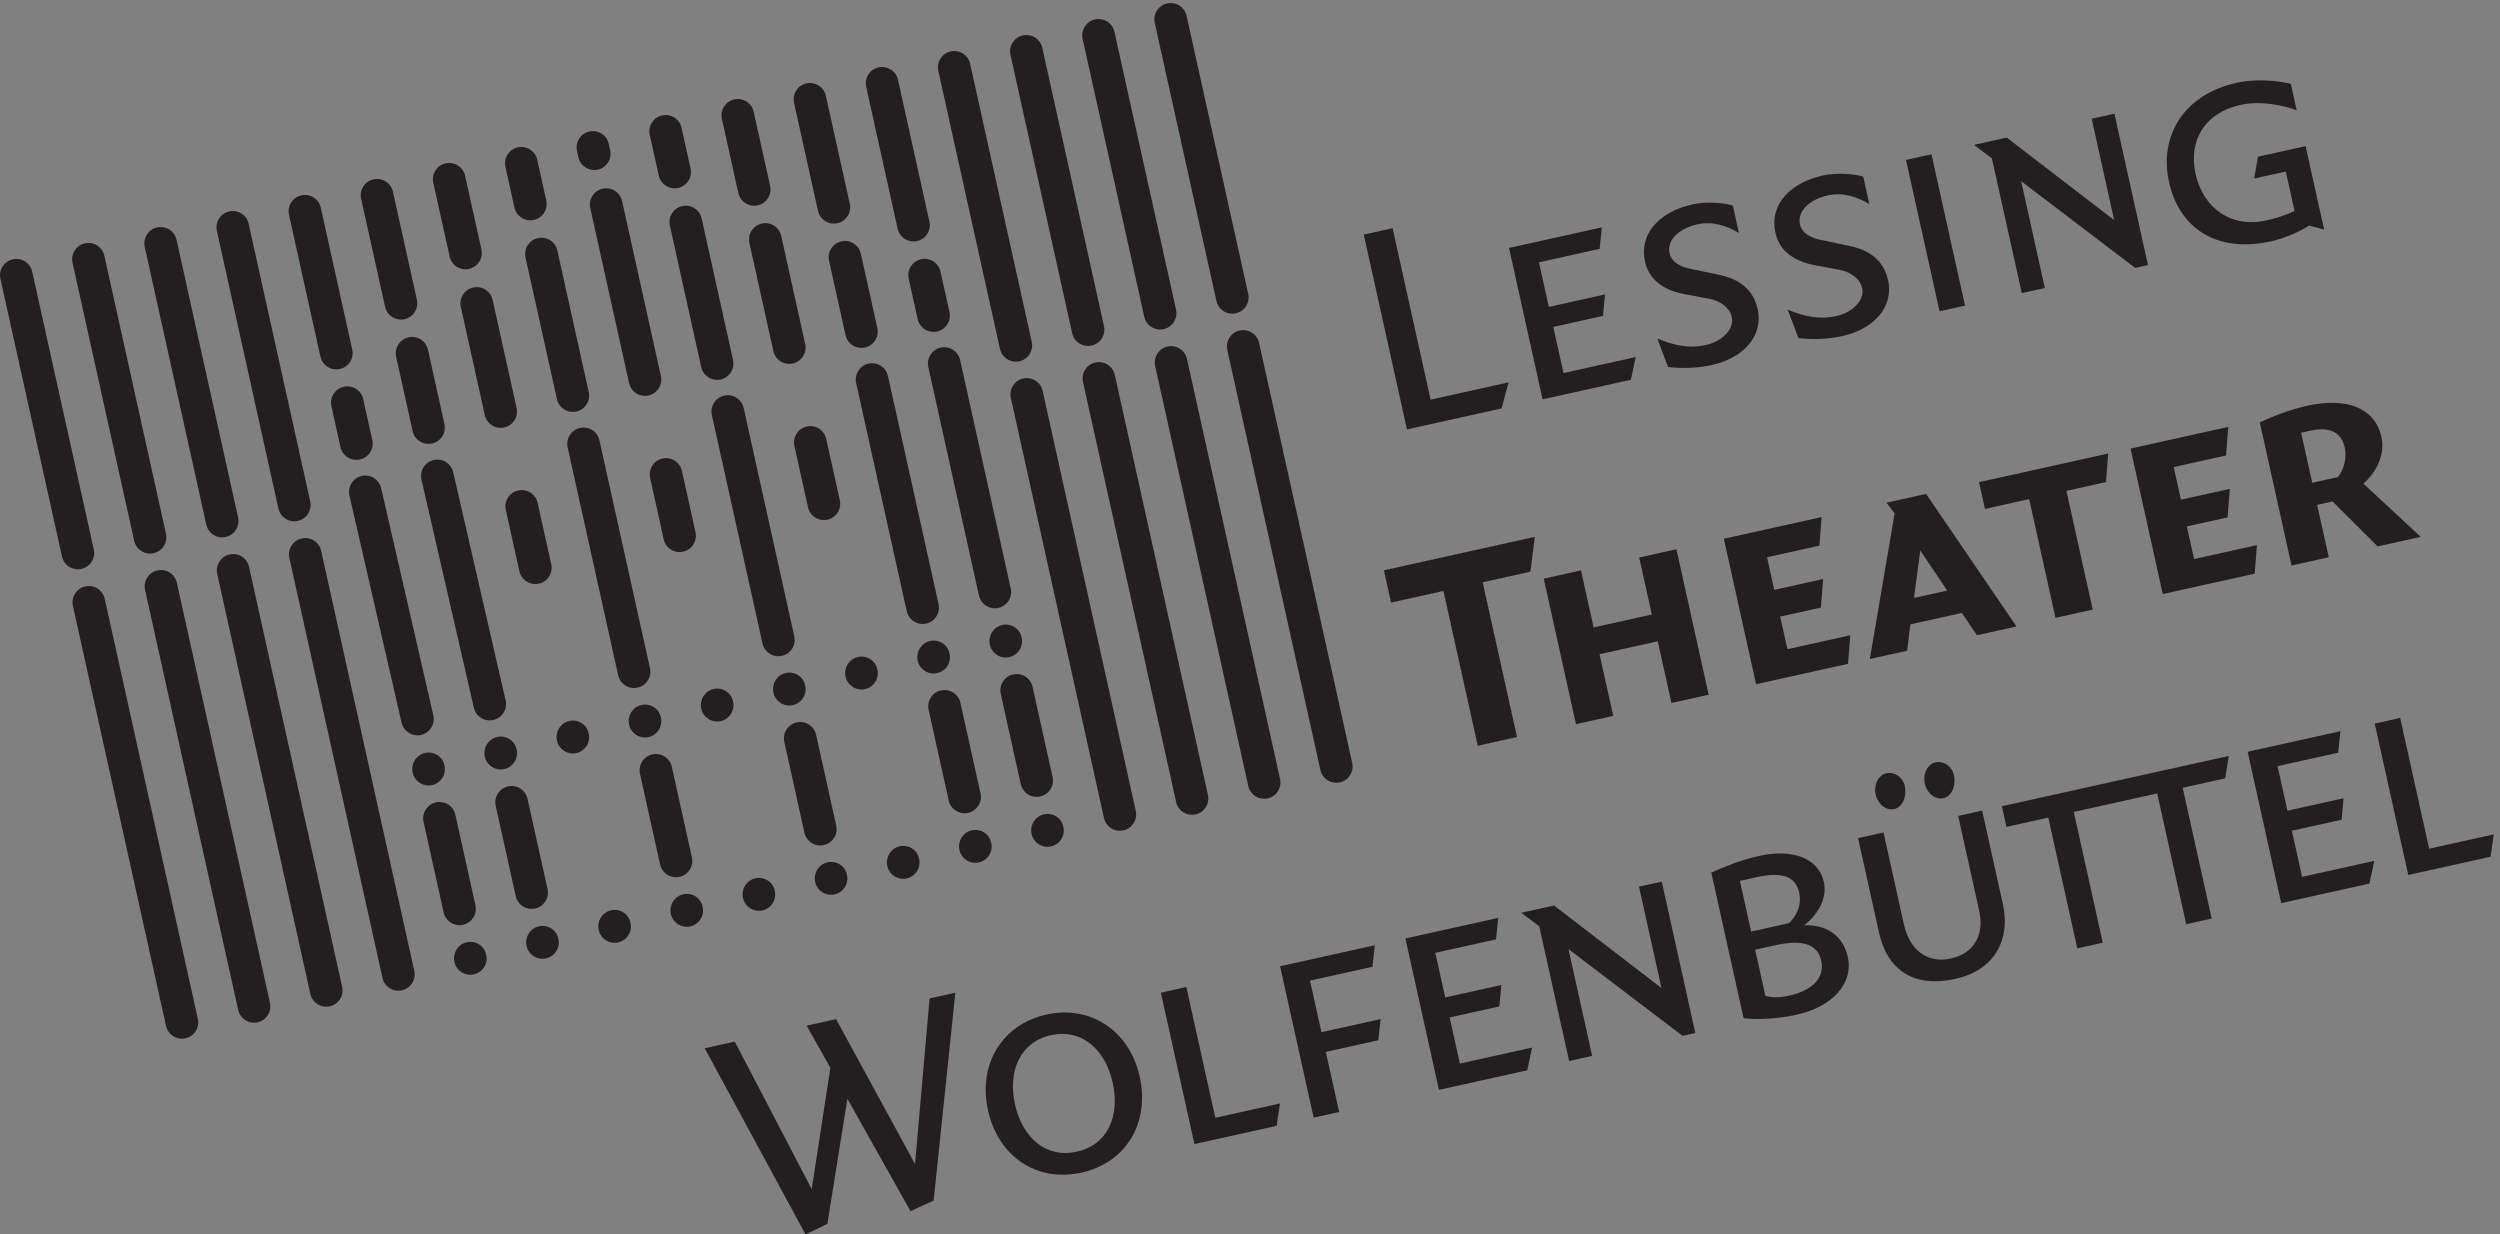 <svg version="1.1" viewBox="0 0 195.8 96.68" xmlns="http://www.w3.org/2000/svg"><rect x="0" y="0" width="195.8" height="96.68" fill="#808080" stroke="none"/><g fill="#231f20"><path transform="matrix(.133 0 0 -.133 0 96.68)" d="m352.031 627.035c-5.176-1.144-10.297 2.121-11.445 7.293l-0.824 3.711c-1.145 5.168 2.117 10.297 7.293 11.445 5.172 1.141 10.293-2.121 11.441-7.296l0.824-3.708c1.149-5.167-2.117-10.296-7.289-11.445zm-37.64-29.617c-5.172-1.148-10.297 2.117-11.446 7.289l-5.316 23.988c-1.149 5.172 2.117 10.301 7.289 11.442 5.172 1.148 10.297-2.114 11.445-7.289l5.317-23.985c1.148-5.175-2.117-10.297-7.289-11.445zm84.972 18.836c-5.168-1.145-10.297 2.121-11.437 7.293l-5.324 23.988c-1.141 5.172 2.121 10.297 7.296 11.445 5.168 1.149 10.293-2.121 11.442-7.289l5.316-23.992c1.149-5.168-2.113-10.297-7.293-11.445zm-123.148-47.684c-5.168-1.148-10.297 2.118-11.442 7.289l-9.628 43.418c-1.145 5.172 2.121 10.297 7.293 11.446 5.175 1.144 10.296-2.118 11.445-7.289l9.625-43.422c1.144-5.172-2.117-10.293-7.293-11.442zm170 37.43c-5.168-1.145-10.297 2.121-11.442 7.293l-9.679 43.66c-1.149 5.172 2.117 10.297 7.289 11.445 5.176 1.149 10.297-2.117 11.445-7.289l9.68-43.664c1.144-5.175-2.121-10.297-7.293-11.445zm-208.012-67.031c-5.176-1.145-10.297 2.121-11.445 7.293l-14.102 63.597c-1.14 5.172 2.117 10.297 7.293 11.446 5.172 1.14 10.293-2.121 11.442-7.297l14.101-63.594c1.149-5.176-2.117-10.297-7.289-11.445zm254.922 56.515c-5.176-1.148-10.293 2.118-11.445 7.289l-14.098 63.598c-1.144 5.172 2.125 10.301 7.289 11.445 5.168 1.149 10.305-2.117 11.445-7.289l14.094-63.597c1.153-5.172-2.109-10.297-7.285-11.446zm-292.992-85.859c-5.176-1.148-10.297 2.117-11.445 7.289l-18.516 83.527c-1.149 5.168 2.117 10.297 7.289 11.438 5.172 1.148 10.297-2.113 11.445-7.289l18.516-83.52c1.148-5.175-2.117-10.297-7.289-11.445zm339.887 75.352c-5.176-1.149-10.293 2.117-11.446 7.289l-18.515 83.527c-1.141 5.168 2.121 10.297 7.296 11.445 5.165 1.141 10.301-2.121 11.446-7.297l18.512-83.519c1.144-5.172-2.118-10.297-7.293-11.445zm-328.079-128.629c-5.171-1.149-10.296 2.121-11.445 7.289l-5.34 24.09c-1.148 5.168 2.117 10.296 7.289 11.445 5.176 1.144 10.297-2.121 11.446-7.293l5.343-24.086c1.149-5.176-2.121-10.297-7.293-11.445zm42.489 9.418c-5.172-1.149-10.297 2.121-11.442 7.293l-9.707 43.765c-1.148 5.18 2.117 10.301 7.289 11.449 5.176 1.145 10.297-2.121 11.446-7.293l9.703-43.769c1.148-5.176-2.114-10.297-7.289-11.445zm42.488 9.422c-5.172-1.149-10.297 2.117-11.445 7.289l-14.118 63.695c-1.144 5.172 2.118 10.293 7.293 11.441 5.168 1.149 10.297-2.121 11.442-7.289l14.121-63.691c1.144-5.18-2.121-10.301-7.293-11.445zm84.973 18.835c-5.176-1.148-10.297 2.122-11.446 7.29l-22.847 103.042c-1.145 5.172 2.121 10.297 7.297 11.442 5.168 1.148 10.293-2.113 11.437-7.289l22.848-103.039c1.148-5.176-2.117-10.297-7.289-11.446zm42.484 9.418c-5.172-1.144-10.297 2.122-11.441 7.293l-18.481 83.368c-1.148 5.171 2.113 10.293 7.289 11.441 5.172 1.148 10.301-2.113 11.442-7.289l18.48-83.367c1.149-5.176-2.113-10.297-7.289-11.446zm42.488 9.422c-5.168-1.148-10.297 2.117-11.441 7.289l-14.121 63.696c-1.145 5.172 2.117 10.293 7.293 11.441 5.172 1.149 10.293-2.121 11.441-7.289l14.125-63.691c1.145-5.172-2.129-10.301-7.297-11.446zm42.492 9.418c-5.175-1.148-10.292 2.117-11.445 7.289l-9.707 43.774c-1.14 5.172 2.129 10.301 7.293 11.441 5.168 1.149 10.305-2.113 11.445-7.289l9.7-43.769c1.152-5.172-2.11-10.297-7.286-11.446zm42.481 9.418c-5.176-1.148-10.293 2.121-11.445 7.289l-5.293 23.844c-1.145 5.176 2.129 10.297 7.297 11.445 5.171 1.149 10.3-2.121 11.445-7.289l5.281-23.843c1.152-5.176-2.109-10.297-7.285-11.446zm-212.434-47.113c-5.172-1.148-10.297 2.117-11.441 7.289l-18.488 83.383c-1.149 5.176 2.121 10.301 7.289 11.445 5.172 1.149 10.301-2.117 11.445-7.289l18.488-83.383c1.149-5.176-2.121-10.297-7.293-11.445zm-291.468-92.672c-5.176-1.148-10.297 2.117-11.445 7.289l-36.258 163.563c-1.148 5.168 2.117 10.297 7.289 11.445 5.172 1.141 10.297-2.121 11.445-7.297l36.258-163.555c1.145-5.175-2.117-10.296-7.289-11.445zm127.457 28.246c-5.172-1.144-10.297 2.121-11.446 7.289l-36.25 163.524c-1.148 5.172 2.118 10.297 7.289 11.445 5.176 1.148 10.297-2.121 11.446-7.289l36.25-163.524c1.148-5.167-2.114-10.296-7.289-11.445zm-42.469-9.457c-5.172-1.148-10.293 2.113-11.442 7.289l-36.265 163.563c-1.141 5.175 2.121 10.297 7.297 11.445 5.168 1.145 10.293-2.121 11.437-7.293l36.266-163.562c1.14-5.172-2.117-10.297-7.293-11.442zm552.332 122.406c-5.176-1.144-10.305 2.118-11.445 7.293l-36.289 163.645c-1.141 5.172 2.128 10.301 7.293 11.445 5.167 1.149 10.304-2.117 11.449-7.289l36.277-163.652c1.152-5.172-2.117-10.293-7.285-11.442zm-594.793-131.953c-5.172-1.144-10.301 2.121-11.441 7.293l-36.305 163.735c-1.141 5.171 2.121 10.296 7.297 11.445 5.168 1.148 10.289-2.121 11.438-7.289l36.301-163.738c1.148-5.176-2.113-10.297-7.289-11.446zm509.832 113.02c-5.176-1.149-10.293 2.117-11.445 7.289l-36.309 163.746c-1.133 5.172 2.129 10.297 7.297 11.441 5.176 1.145 10.301-2.117 11.441-7.293l36.301-163.738c1.152-5.176-2.109-10.297-7.285-11.445zm127.461 28.246c-5.176-1.149-10.305 2.121-11.445 7.289l-36.309 163.758c-1.145 5.168 2.117 10.297 7.297 11.437 5.164 1.149 10.301-2.113 11.441-7.289l36.301-163.75c1.152-5.176-2.109-10.297-7.285-11.445zm-84.941-18.992c-5.168-1.149-10.293 2.117-11.446 7.289l-36.328 163.91c-1.152 5.172 2.109 10.297 7.285 11.445 5.176 1.145 10.293-2.117 11.446-7.293l36.335-163.906c1.145-5.176-2.117-10.301-7.292-11.445zm-325.504-140.223c-5.168-1.141-10.297 2.121-11.446 7.289l-8.011 36.149c-1.141 5.171 2.121 10.3 7.289 11.445 5.175 1.144 10.297-2.117 11.445-7.293l8.016-36.145c1.144-5.168-2.122-10.297-7.293-11.445zm84.972 18.84c-5.176-1.149-10.301 2.117-11.445 7.289l-8.016 36.148c-1.144 5.172 2.121 10.297 7.293 11.442 5.168 1.144 10.297-2.121 11.446-7.293l8.011-36.141c1.145-5.172-2.121-10.297-7.289-11.445zm84.977 18.844c-5.168-1.149-10.305 2.113-11.445 7.289l-8.016 36.14c-1.149 5.172 2.125 10.297 7.293 11.446 5.176 1.148 10.301-2.118 11.441-7.289l8.02-36.149c1.14-5.172-2.129-10.297-7.293-11.437zm-239.352-126.766c-5.148-1.137-10.25 2.082-11.429 7.223l-30.711 133.785c-1.188 5.172 2.043 10.316 7.203 11.5 0.023 4e-3 0.051 8e-3 0.074 0.019 5.141 1.137 10.246-2.082 11.426-7.222l30.711-133.785c1.187-5.172-2.039-10.317-7.2-11.5-0.027-4e-3 -0.05-0.012-0.074-0.02zm297.492 65.578c-5.171-1.148-10.3 2.113-11.445 7.289l-29.793 134.371c-1.14 5.168 2.129 10.297 7.293 11.442 5.168 1.144 10.305-2.117 11.445-7.293l29.797-134.367c1.133-5.172-2.129-10.293-7.297-11.442zm-169.949-37.711c-5.172-1.14-10.297 2.121-11.445 7.289l-29.746 134.192c-1.149 5.172 2.113 10.297 7.289 11.445 5.172 1.148 10.301-2.121 11.441-7.289l29.75-134.191c1.149-5.172-2.117-10.297-7.289-11.446zm85 18.731c-5.172-1.149-10.297 2.121-11.441 7.289l-29.82 134.508c-1.145 5.175 2.117 10.296 7.292 11.445 5.168 1.148 10.297-2.117 11.442-7.289l29.816-134.508c1.149-5.172-2.113-10.297-7.289-11.445zm127.461 28.218c-5.168-1.148-10.293 2.118-11.433 7.289l-29.836 134.547c-1.145 5.176 2.129 10.297 7.297 11.446 5.164 1.144 10.3-2.121 11.445-7.289l29.82-134.547c1.145-5.172-2.117-10.297-7.293-11.446zm-297.437-66.019c-5.145-1.145-10.246 2.078-11.43 7.215l-30.859 134.398c-1.18 5.168 2.043 10.32 7.203 11.5 0.023 4e-3 0.047 0.012 0.074 0.016 5.141 1.14 10.246-2.074 11.426-7.219l30.863-134.398c1.18-5.161-2.043-10.313-7.207-11.5-0.02-4e-3 -0.047-8e-3 -0.07-0.012zm-36.024-38.309c-5.172-1.144-10.301 2.121-11.445 7.293-1.149 5.172 2.086 10.457 7.254 11.606 5.172 1.144 10.265-1.957 11.414-7.133l0.066-0.32c1.149-5.168-2.121-10.297-7.289-11.446zm42.489 9.418c-5.176-1.14-10.297 2.121-11.446 7.293-1.144 5.176 2.082 10.461 7.258 11.606 5.172 1.148 10.258-1.957 11.406-7.133l0.074-0.317c1.141-5.171-2.121-10.3-7.292-11.449zm42.488 9.422c-5.172-1.144-10.301 2.117-11.442 7.293-1.148 5.172 2.079 10.461 7.25 11.609 5.176 1.141 10.262-1.964 11.411-7.136l0.07-0.321c1.144-5.171-2.113-10.296-7.289-11.445zm42.476 9.418c-5.168-1.148-10.297 2.121-11.441 7.289-1.145 5.172 2.082 10.461 7.254 11.61 5.172 1.144 10.265-1.961 11.41-7.137l0.07-0.317c1.149-5.171-2.121-10.296-7.293-11.445zm42.493 9.418c-5.176-1.144-10.297 2.121-11.446 7.289-1.148 5.18 2.086 10.461 7.254 11.61 5.172 1.148 10.266-1.958 11.406-7.133l0.075-0.321c1.148-5.168-2.118-10.296-7.289-11.445zm42.492 9.422c-5.176-1.145-10.301 2.117-11.449 7.293-1.145 5.172 2.082 10.461 7.257 11.601 5.172 1.149 10.254-1.957 11.407-7.128l0.078-0.321c1.14-5.172-2.129-10.301-7.293-11.445zm42.488 9.422c-5.176-1.149-10.305 2.113-11.445 7.289-1.153 5.172 2.082 10.461 7.246 11.609 5.176 1.141 10.273-1.965 11.418-7.136l0.066-0.321c1.153-5.172-2.117-10.297-7.285-11.441zm42.48 9.418c-5.167-1.145-10.292 2.117-11.445 7.293-1.14 5.168 2.09 10.457 7.266 11.605 5.168 1.149 10.254-1.965 11.406-7.133l0.066-0.324c1.145-5.172-2.117-10.293-7.293-11.441zm42.481 9.414c-5.164-1.145-10.293 2.121-11.445 7.293-1.145 5.176 2.089 10.461 7.265 11.605 5.164 1.149 10.254-1.957 11.407-7.133l0.07-0.32c1.14-5.168-2.121-10.297-7.297-11.445zm18.203-82.078c-5.176-1.145-10.305 2.117-11.445 7.293l-11.778 53.144c-1.152 5.176 2.11 10.297 7.286 11.446 5.175 1.148 10.293-2.118 11.445-7.29l11.777-53.148c1.153-5.172-2.109-10.301-7.285-11.445zm-297.398-65.957c-5.176-1.149-10.297 2.113-11.446 7.289l-11.793 53.176c-1.14 5.175 2.121 10.296 7.297 11.445 5.172 1.144 10.293-2.121 11.442-7.293l11.793-53.18c1.14-5.168-2.121-10.293-7.293-11.437zm-42.453-9.59c-5.172-1.149-10.293 2.117-11.442 7.289l-11.828 53.344c-1.148 5.172 2.113 10.3 7.293 11.445 5.168 1.148 10.297-2.117 11.441-7.289l11.828-53.344c1.141-5.172-2.121-10.297-7.292-11.445zm127.464 28.226c-5.172-1.14-10.297 2.122-11.445 7.297l-11.832 53.367c-1.148 5.172 2.117 10.297 7.289 11.446 5.172 1.148 10.301-2.117 11.445-7.289l11.832-53.375c1.149-5.172-2.121-10.297-7.289-11.446zm169.953 37.672c-5.164-1.148-10.3 2.117-11.445 7.289l-11.824 53.383c-1.152 5.172 2.109 10.301 7.285 11.442 5.176 1.148 10.293-2.118 11.445-7.289l11.836-53.379c1.145-5.176-2.121-10.297-7.297-11.446zm-84.949-18.961c-5.176-1.148-10.293 2.121-11.445 7.289l-11.859 53.504c-1.145 5.172 2.117 10.297 7.289 11.446 5.175 1.144 10.293-2.121 11.445-7.293l11.855-53.5c1.153-5.172-2.109-10.297-7.285-11.446zm-375.941-113.789c-5.172-1.148-10.301 2.114-11.442 7.289l-54.844 247.375c-1.148 5.172 2.117 10.297 7.289 11.442 5.172 1.144 10.301-2.121 11.445-7.293l54.84-247.371c1.148-5.172-2.117-10.297-7.289-11.442zm42.488 9.418c-5.172-1.144-10.297 2.117-11.445 7.293l-54.84 247.371c-1.145 5.172 2.121 10.297 7.293 11.446 5.172 1.14 10.297-2.118 11.445-7.293l54.836-247.375c1.149-5.172-2.117-10.293-7.289-11.442zm42.492 9.418c-5.175-1.144-10.3 2.121-11.445 7.293l-54.844 247.371c-1.144 5.172 2.117 10.297 7.293 11.446 5.172 1.144 10.297-2.118 11.442-7.293l54.843-247.368c1.149-5.175-2.121-10.3-7.289-11.449zm42.477 9.418c-5.172-1.144-10.293 2.117-11.442 7.293l-54.843 247.371c-1.149 5.172 2.117 10.293 7.289 11.442 5.176 1.148 10.297-2.114 11.445-7.289l54.844-247.371c1.14-5.172-2.117-10.301-7.293-11.446zm42.359 9.395c-5.168-1.149-10.297 2.117-11.441 7.289-1.149 5.172 2.082 10.457 7.254 11.605 5.172 1.149 10.261-1.961 11.406-7.133l0.074-0.32c1.149-5.172-2.121-10.297-7.293-11.441zm42.492 9.418c-5.175-1.149-10.296 2.117-11.445 7.289-1.148 5.172 2.078 10.461 7.258 11.605 5.168 1.149 10.258-1.961 11.402-7.133l0.075-0.316c1.148-5.176-2.118-10.301-7.29-11.445zm42.477 9.418c-5.172-1.149-10.301 2.113-11.441 7.289-1.149 5.172 2.082 10.461 7.25 11.605 5.175 1.145 10.265-1.961 11.414-7.133l0.066-0.32c1.149-5.172-2.113-10.297-7.289-11.441zm42.488 9.418c-5.172-1.149-10.297 2.121-11.445 7.293-1.148 5.168 2.086 10.457 7.258 11.605 5.172 1.149 10.262-1.965 11.41-7.133l0.066-0.324c1.149-5.172-2.117-10.293-7.289-11.441zm42.489 9.422c-5.176-1.149-10.301 2.117-11.45 7.289-1.144 5.171 2.086 10.457 7.258 11.605 5.172 1.145 10.266-1.965 11.406-7.133l0.075-0.324c1.144-5.172-2.121-10.297-7.289-11.437zm42.488 9.417c-5.176-1.148-10.293 2.118-11.445 7.29-1.153 5.171 2.082 10.46 7.253 11.605 5.168 1.148 10.266-1.961 11.411-7.133l0.066-0.32c1.152-5.172-2.109-10.293-7.285-11.442zm42.48 9.418c-5.168-1.148-10.293 2.122-11.433 7.29-1.145 5.171 2.078 10.46 7.254 11.609 5.175 1.144 10.254-1.965 11.406-7.137l0.066-0.316c1.145-5.176-2.117-10.297-7.293-11.446zm42.481 9.418c-5.164-1.144-10.293 2.118-11.446 7.293-1.14 5.168 2.09 10.457 7.266 11.606 5.164 1.14 10.254-1.965 11.406-7.137l0.071-0.32c1.14-5.172-2.121-10.297-7.297-11.442zm42.5 9.422c-5.176-1.148-10.305 2.117-11.446 7.289-1.152 5.172 2.083 10.457 7.247 11.606 5.175 1.148 10.261-1.961 11.406-7.133l0.078-0.324c1.152-5.168-2.117-10.297-7.285-11.438zm42.605 9.442c-5.164-1.145-10.301 2.121-11.441 7.297l-54.836 247.371c-1.152 5.172 2.109 10.293 7.285 11.441 5.176 1.149 10.293-2.121 11.445-7.289l54.844-247.375c1.145-5.172-2.129-10.297-7.297-11.445zm42.492 9.425c-5.175-1.148-10.293 2.114-11.445 7.29l-54.844 247.371c-1.14 5.172 2.121 10.3 7.293 11.441 5.168 1.148 10.293-2.113 11.438-7.289l54.844-247.375c1.152-5.172-2.11-10.297-7.286-11.438zm42.481 9.418c-5.164-1.148-10.293 2.118-11.438 7.29l-54.839 247.375c-1.145 5.167 2.117 10.296 7.293 11.445 5.168 1.14 10.293-2.121 11.445-7.297l54.836-247.371c1.14-5.172-2.121-10.293-7.297-11.442zm42.48 9.415c-5.168-1.145-10.293 2.117-11.445 7.289l-54.836 247.375c-1.14 5.175 2.121 10.296 7.297 11.445 5.168 1.144 10.293-2.121 11.445-7.293l54.832-247.371c1.145-5.172-2.117-10.297-7.293-11.445"/><path transform="matrix(.133 0 0 -.133 0 96.68)" d="m1468.53 235.586-38.07-8.438-17.07 76.997-14.99-3.325 19.76-89.148 48.42 10.73 1.95 13.184zm-70.38-15.602-42.52-9.421-6.01 27.152 29.3 6.496 1.13 12.625-33.05-7.328-5.82 26.258 35.72 7.922 1.32 12.664-54.66-12.118 19.77-89.156 51.97 11.524 2.85 13.382zm-85.68 61.789-69.5-15.406 2.69-12.148 24.66 5.469 17.08-77.008 15 3.328-17.07 77.004 25.02 5.547 2.12 13.214zm-64.13-14.218-69.49-15.407 2.68-12.144 24.66 5.465 17.07-77.008 15 3.324-17.07 77.008 25.02 5.547 2.13 13.215zm-81.1-17.981-14.12-3.129 12.39-55.918c2.89-13.043-2.17-24.847-16.64-28.054-13.94-3.094-24.38 5.086-27.71 20.097l-12 54.129-15-3.324 12.28-55.387c5.1-23.05 21.14-32.8 45.07-27.496 24.31 5.391 32.28 24.41 27.96 43.883l-12.23 55.199zm-45.62 14.637c-1.1 5-5.99 8.418-10.82 7.348-4.28-0.954-7.11-5.895-6.5-11.188 0.84-6.379 5.99-11.047 11.18-9.891 4.83 1.063 7.57 7.293 6.14 13.731zm28.95 6.414c-1.12 4.996-5.99 8.418-10.81 7.348-4.3-0.95-7.14-5.895-6.53-11.192 0.85-6.371 6.01-11.039 11.2-9.886 4.83 1.07 7.56 7.296 6.14 13.73zm-78.1-109.344c2.33-10.539-5.81-17.785-19.03-20.715-5.35-1.191-10.24-1.152-13.85-0.074l-6.03 27.156 12.15 2.696c13.76 3.047 24.39 1.652 26.76-9.063zm-13 40.039c1.74-7.859-1.93-14.113-5.95-18.004l-22.33-4.953-6.62 29.844 9.3 2.059c14.11 3.129 23.26 1.593 25.6-8.946zm28.64-37.898c-2.62 11.797-11.53 19.016-25.7 18.672 7.57 5.633 13.83 15.441 11.61 25.449-3.08 13.934-18.26 19.762-38.08 15.367-11.61-2.574-21.19-6.758-28.21-9.824l19.02-85.75c6.78-0.938 19.26-0.602 31.23 2.055 20.73 4.593 33.64 18.14 30.13 34.031zm-89.782-44.828-19.765 89.156-13.407-2.973 13.235-59.675-63.254 48.586-19.297-4.278 10.578-7.961 17.586-79.332 13.574 3.012-13.945 62.894 67.187-51.093 7.508 1.664zm-96.14-8.559-42.508-9.426-6.028 27.157 29.297 6.492 1.133 12.629-33.035-7.332-5.832 26.261 35.742 7.918 1.309 12.668-54.668-12.121 19.765-89.152 51.992 11.523 2.833 13.383zm-92.637 60.242-55.742-12.355 19.765-89.153 15.012 3.324-7.844 35.383 30.906 6.855 1.348 12.469-34.832-7.719-6.738 30.371 36.816 8.164 1.309 12.66zm-55.821-93.152-38.054-8.438-17.071 76.996-15.011-3.329 19.765-89.152 48.418 10.734 1.953 13.188zm-98.503 12.281c4.402-19.844-2.942-36.652-21.157-40.691-18.054-4.004-31.98 8.094-36.375 27.938-4.355 19.648 3.118 36.668 21.172 40.672 18.028 3.996 32-8.269 36.36-27.918zm15.906 3.523c-6.016 27.144-29.063 42.281-54.961 36.539-25.918-5.742-40.391-29.199-34.375-56.344 6.055-27.332 28.738-42.562 55.012-36.738 26.257 5.82 40.379 29.211 34.324 56.543zm-108.555 49.406-15.183-3.371-8.567-97.496-46.473 85.301-17.335-3.844 13.957-24.844-10.981-71.406-45.308 86.859-17.692-3.922 59.352-109.613 12.871 6.227 11.785 73.66 37.156-66.18 13.625 6.211 12.793 122.418"/><path transform="matrix(.133 0 0 -.133 0 96.68)" d="m1360.57 473.313c14.39 3.191 18.81-3.739 20.17-9.907 1.41-6.336-0.52-13.062-4.05-17.437l-15.07-3.34-6.54 29.465 5.49 1.219zm39.56-68.161 25.36 5.621-33.74 31.34c6.63 5.782 13.12 16.211 10.61 27.52-3.91 17.648-21.33 23.312-43.61 18.375-11.48-2.543-21.01-6.629-28.03-9.809l18.69-84.293 21.93 4.864-6.84 30.839 9.07 2.012 26.56-26.469zm-126.54-28.05 54.15 12 1.3 16.82-37.01-8.207-4.26 19.199 24 5.316 1.3 16.817-28.79-6.379-4.25 19.199 30.83 6.832 1.31 16.832-57.57-12.761 18.99-85.668zm-104.7 50.125 26.03 5.769 15.5-69.906 21.92 4.863-15.48 69.91 23.3 5.16 1.3 16.832-76.07-16.867 3.5-15.761zm-38.09-24.446 15.84-23.636-19.54-4.329 3.7 27.965zm33.36-49.945 23.3 5.168-53.26 78.07-23.3-5.168 4.8-6.304-14.61-85.743 21.95 4.864 1.94 15.531 30.33 6.723 8.85-13.141zm-130.06-28.832 54.15 12.008 1.32 16.82-37.01-8.207-4.26 19.199 23.99 5.317 1.29 16.816-28.78-6.383-4.25 19.199 30.84 6.836 1.3 16.829-57.57-12.766 18.98-85.668zm-49.842-11.051 21.932 4.863-19.002 85.672-21.922-4.867 7.449-33.582-34.277-7.598-7.442 33.586-21.933-4.867 18.984-85.668 21.933 4.863-8.046 36.317 34.277 7.598 8.047-36.317"/><path transform="matrix(.133 0 0 -.133 0 96.68)" d="m819.094 371.965 30.84 6.836 20.203-91.145 23.301 5.168-20.208 91.141 28.098 6.23 2.598 20.711-89.09-19.75 4.258-19.191"/><path transform="matrix(.133 0 0 -.133 0 96.68)" d="m819.094 371.965 30.84 6.836 20.203-91.145 23.301 5.168-20.208 91.141 28.098 6.23 2.598 20.711-89.09-19.75 4.258-19.191"/></g><path transform="matrix(.133 0 0 -.133 0 96.68)" d="m819.094 371.965 30.84 6.836 20.203-91.145 23.301 5.168-20.208 91.141 28.098 6.23 2.598 20.711-89.09-19.75 4.258-19.191z" fill="none" stroke="#fff" stroke-miterlimit="6.477" stroke-width=".1"/><path transform="matrix(.133 0 0 -.133 0 96.68)" d="m1368.6 591.73-10.89 49.141-28.06-6.223-2.21-12.871 18.6 4.125 5.14-23.226c-5.27-2.481-10.69-4.238-16.77-5.586-20.72-4.594-37.1 7.515-41.49 27.344-4.51 20.375 6.04 36.207 26.41 40.718 11.79 2.618 25.16-0.226 33.12-3.156l-3.45 15.547c-6.75 1.695-19.66 3.332-31.99 0.602-30.91-6.852-45.77-31.153-39.72-58.489 6.07-27.336 28.25-41.906 60.04-34.859 8.22 1.82 17.25 5.887 22.48 9.297l8.79-2.364zm-103.71-20.933-19.76 89.156-13.39-2.969 13.22-59.668-63.25 48.579-19.31-4.282 10.58-7.961 17.59-79.332 13.57 3.008-13.93 62.899 67.17-51.09 7.51 1.66zm-107.73-23.883-19.77 89.156-15.01-3.332 19.77-89.148 15.01 3.324zm-45.33 15.074c-3.18 14.297-14.78 18.461-23.03 20.196l-16.51 3.464c-5.08 0.934-11.1 3.532-12.33 9.082-1.85 8.395 6.45 14.918 16.27 17.094 9.1 2.02 17.42-0.816 24.55-5.051l-3.55 16.079c-4.67 1.586-15.22 2.628-23.62 0.765-20.19-4.476-31.69-17.711-28.12-33.789 1.94-8.754 8.53-16.476 23.96-19.246l14.27-2.648c4.89-0.969 11.46-4.395 12.84-10.645 1.66-7.504-6.15-14.48-15.1-16.465-10.72-2.371-19.48-4e-3 -28.75 3.746l6.35-16.773c8.05-0.844 16.66-0.801 25.96 1.262 18.76 4.156 30.25 17.386 26.81 32.929zm-76.79-17.023c-3.16 14.293-14.77 18.457-23.03 20.195l-16.514 3.465c-5.074 0.938-11.082 3.531-12.312 9.078-1.868 8.402 6.433 14.918 16.257 17.102 9.109 2.015 17.439-0.821 24.559-5.059l-3.56 16.082c-4.67 1.582-15.22 2.629-23.604 0.77-20.195-4.481-31.699-17.711-28.125-33.789 1.934-8.754 8.523-16.485 23.945-19.254l14.254-2.649c4.92-0.965 11.49-4.386 12.87-10.636 1.67-7.512-6.17-14.485-15.09-16.465-10.725-2.379-19.495-0.012-28.752 3.746l6.335-16.778c8.059-0.847 16.672-0.8 25.967 1.258 18.75 4.16 30.26 17.395 26.8 32.934zm-71.817-28.301-42.52-9.422-6.023 27.153 29.304 6.496 1.133 12.625-33.047-7.328-5.82 26.261 35.723 7.922 1.308 12.664-54.668-12.121 19.766-89.152 51.992 11.531 2.852 13.371zm-74.864-14.902-45.918-10.18-22.375 100.941-16.98-3.761 25.43-114.703 55.742 12.359 4.101 15.344" fill="#231f20"/></svg>
